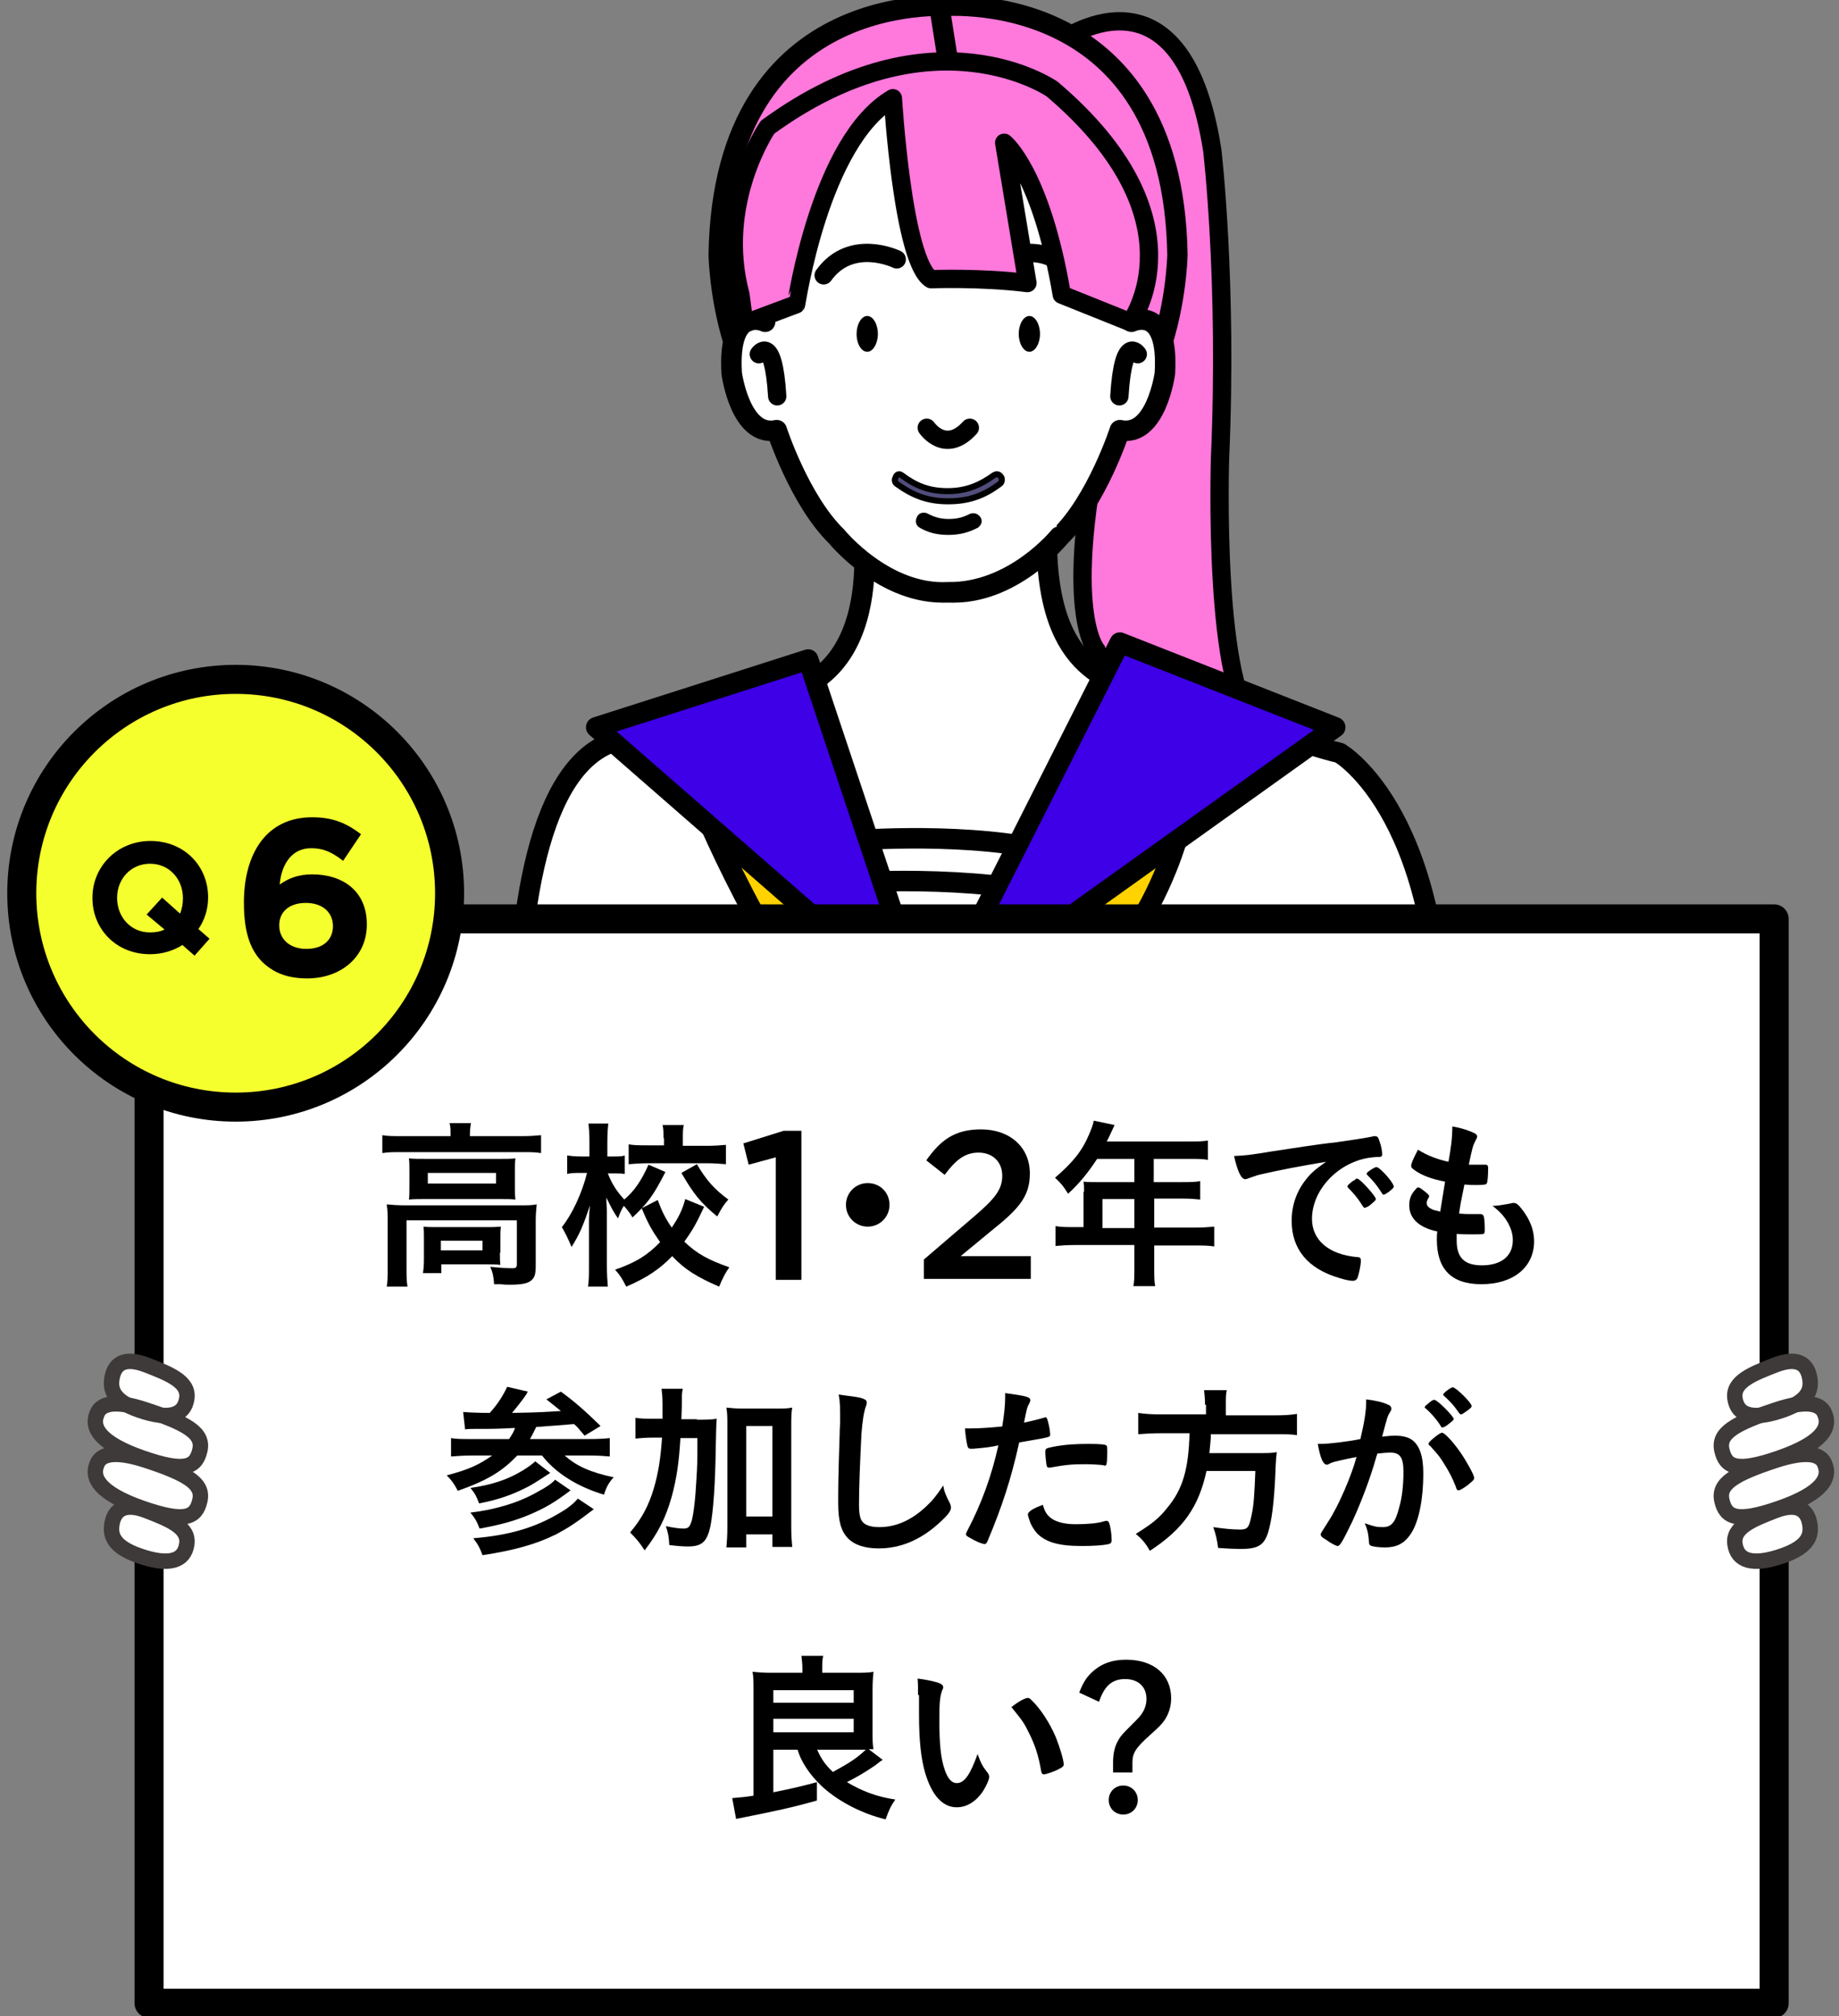 <?xml version="1.0" encoding="utf-8"?>
<!-- Generator: Adobe Illustrator 26.2.1, SVG Export Plug-In . SVG Version: 6.00 Build 0)  -->
<!DOCTYPE svg PUBLIC "-//W3C//DTD SVG 1.1//EN" "http://www.w3.org/Graphics/SVG/1.1/DTD/svg11.dtd">
<svg version="1.1" id="レイヤー_1" xmlns="http://www.w3.org/2000/svg" xmlns:xlink="http://www.w3.org/1999/xlink" x="0px"
	 y="0px" width="380px" height="416.7px" viewBox="0 0 380 416.7" style="enable-background:new 0 0 380 416.7;"
	 xml:space="preserve">
<rect x="0" y="0" width="380" height="416.7" fill="#808080" stroke="none"/>
<g>
	<defs>
		<rect id="SVGID_1_" x="70.6" y="-18.8" width="271.7" height="214.6"/>
	</defs>
	<clipPath id="SVGID_00000158725487128521003070000010860124321937737861_">
		<use xlink:href="#SVGID_1_"  style="overflow:visible;"/>
	</clipPath>
	<g style="clip-path:url(#SVGID_00000158725487128521003070000010860124321937737861_);">
		<g>
			<path style="fill:#FF78DC;stroke:#000000;stroke-width:3.785;stroke-linecap:round;stroke-linejoin:round;stroke-miterlimit:10;" d="M218.7,8.8c0,0,25.4-19.1,31.8,22.3c0,0,3.2,27,1.6,63.6c0,0-1.6,49.3,7.9,55.6l-27.8,6.4l-5.6-22.3
				c0,0-8.2-8.7,2.9-54c11.1-45.3,17.8-40.5,5.1-45.3"/>
			<g>
				<path style="fill:#FF78DC;stroke:#000000;stroke-width:4.199;stroke-linecap:round;stroke-linejoin:round;stroke-miterlimit:10;" d="M197.7,1.3c0,0-48.3-5.1-49.2,51.4c0,0,0.9,46.8,34.8,39.6L197.7,1.3z"/>
				<path style="fill:#FF78DC;stroke:#000000;stroke-width:4.199;stroke-linecap:round;stroke-linejoin:round;stroke-miterlimit:10;" d="M194.1,1.3c0,0,48.3-5.1,49.2,51.4c0,0-0.9,46.8-34.8,39.6L194.1,1.3z"/>
			</g>
			<path style="fill:#FFFFFF;stroke:#000000;stroke-width:4.234;stroke-linecap:round;stroke-linejoin:round;stroke-miterlimit:10;" d="M110.1,272.8c0,0-15.7-118.2,20.8-120.3c0,0,19.3-5.9,23-8.6c0,0,7.4-4.2,15.9-0.5l56.7-3.7
				c0,0,4.2,3.2,19.6,2.6c0,0,13.8,9.2,30.7,13.3c0,0,22.8,13,20.9,68.5l-3,48.7"/>
			<path style="fill:#FFFFFF;stroke:#000000;stroke-width:4.234;stroke-linecap:round;stroke-linejoin:round;stroke-miterlimit:10;" d="M233.8,143.2c-3.9-3.7-19.9-4-17.2-39.4h-39.1c0,0,7.3,33-14.9,39.4l28.2,72.3L233.8,143.2z"/>
			<g>
				<path style="fill:none;stroke:#000000;stroke-width:3.785;stroke-linecap:round;stroke-linejoin:round;stroke-miterlimit:10;" d="M206.6,53.6c0,0,9.4-4.6,15.1,3.3"/>
				<path style="fill:none;stroke:#000000;stroke-width:3.785;stroke-linecap:round;stroke-linejoin:round;stroke-miterlimit:10;" d="M185.3,53.6c0,0-9.4-4.6-15.1,3.3"/>
			</g>
			<g>
				<path d="M214.9,69c0,2-1,3.7-2.2,3.7s-2.2-1.7-2.2-3.7c0-2,1-3.7,2.2-3.7S214.9,67,214.9,69z"/>
				<path d="M181.4,69c0,2-1,3.7-2.2,3.7S177,71.1,177,69c0-2,1-3.7,2.2-3.7S181.4,67,181.4,69z"/>
			</g>
			<path style="fill:none;stroke:#000000;stroke-width:3.785;stroke-linecap:round;stroke-linejoin:round;stroke-miterlimit:10;" d="M191.5,88.4c0,0,3.8,5.6,8.9,0"/>
			<path style="fill:none;stroke:#000000;stroke-width:3.785;stroke-linecap:round;stroke-linejoin:round;stroke-miterlimit:10;" d="M233.6,73.2c0,0-3-4.5-3.8,8.7"/>
			<g>
				<path style="fill:#514E7C;stroke:#000000;stroke-width:1.247;stroke-linecap:round;stroke-linejoin:round;stroke-miterlimit:10;" d="M185.8,98c0.2,0,0.3,0.1,0.5,0.2c2.8,2.1,5.5,3.3,9.5,3.3c4,0,6.8-1.3,9.6-3.3c0.2-0.1,0.4-0.2,0.6-0.2
					c0.3,0,0.6,0.2,0.8,0.5c0.2,0.2,0.2,0.4,0.2,0.7c0,0.3-0.1,0.6-0.4,0.8c-3.2,2.4-6.3,3.6-10.7,3.6c-4.4,0-7.4-1.3-10.6-3.6
					c-0.3-0.2-0.4-0.5-0.4-0.8c0-0.2,0.1-0.4,0.2-0.6C185.2,98.2,185.5,98,185.8,98z"/>
			</g>
			<g>
				<path style="fill:#514E7C;stroke:#000000;stroke-width:2.495;stroke-miterlimit:10;" d="M190.9,107.2c0.1,0,0.2,0,0.3,0.1c1.4,0.7,2.8,1.2,4.8,1.2c2,0,3.4-0.4,4.8-1.1c0.1,0,0.2-0.1,0.3-0.1
					c0.2,0,0.3,0.1,0.4,0.2c0.1,0.1,0.1,0.2,0.1,0.2c0,0.1-0.1,0.2-0.2,0.3c-1.6,0.8-3.2,1.3-5.4,1.3c-2.2,0-3.7-0.4-5.3-1.3
					c-0.2-0.1-0.2-0.2-0.2-0.3c0-0.1,0-0.2,0.1-0.2C190.6,107.2,190.7,107.2,190.9,107.2z"/>
			</g>
			<g>
				<path style="fill:#FFFFFF;stroke:#000000;stroke-width:4.234;stroke-linecap:round;stroke-linejoin:round;stroke-miterlimit:10;" d="M173,110.9L173,110.9c0,0,9.4,11.7,23,11.5c13.1,0.7,23-11.5,23-11.5l0,0c7.7-7.5,12.4-22,12.4-22
					c7.5,1.6,9.3-11.7,9.3-11.7c0.9-14.5-6.9-10.7-6.9-10.7l0.6-11.5c-1.4-32.9-26.8-36-38.3-35.6"/>
				<path style="fill:none;stroke:#000000;stroke-width:3.785;stroke-linecap:round;stroke-linejoin:round;stroke-miterlimit:10;" d="M235.1,73.2c0,0-3-4.5-3.8,8.7"/>
				<path style="fill:#FFFFFF;stroke:#000000;stroke-width:4.234;stroke-linecap:round;stroke-linejoin:round;stroke-miterlimit:10;" d="M218.9,110.9L218.9,110.9c0,0-9.4,11.7-23,11.5c-13.1,0.7-23-11.5-23-11.5l0,0c-7.7-7.5-12.4-22-12.4-22
					c-7.5,1.6-9.3-11.7-9.3-11.7c-0.9-14.5,6.9-10.7,6.9-10.7L157.6,55c1.4-32.9,26.8-36,38.3-35.6"/>
				<path style="fill:none;stroke:#000000;stroke-width:3.785;stroke-linecap:round;stroke-linejoin:round;stroke-miterlimit:10;" d="M156.8,73.2c0,0,3-4.5,3.8,8.7"/>
			</g>
			<g>
				<path style="fill:none;stroke:#000000;stroke-width:3.785;stroke-linecap:round;stroke-linejoin:round;stroke-miterlimit:10;" d="M206.6,53.6c0,0,9.4-4.6,15.1,3.3"/>
				<path style="fill:none;stroke:#000000;stroke-width:3.785;stroke-linecap:round;stroke-linejoin:round;stroke-miterlimit:10;" d="M185.3,53.6c0,0-9.4-4.6-15.1,3.3"/>
			</g>
			<g>
				<path d="M214.9,69c0,2-1,3.7-2.2,3.7s-2.2-1.7-2.2-3.7c0-2,1-3.7,2.2-3.7S214.9,67,214.9,69z"/>
				<path d="M181.4,69c0,2-1,3.7-2.2,3.7S177,71.1,177,69c0-2,1-3.7,2.2-3.7S181.4,67,181.4,69z"/>
			</g>
			<path style="fill:none;stroke:#000000;stroke-width:3.785;stroke-linecap:round;stroke-linejoin:round;stroke-miterlimit:10;" d="M191.5,88.4c0,0,3.8,5.6,8.9,0"/>
			<g>
				<path style="fill:#514E7C;stroke:#000000;stroke-width:1.247;stroke-linecap:round;stroke-linejoin:round;stroke-miterlimit:10;" d="M185.8,98c0.2,0,0.3,0.1,0.5,0.2c2.8,2.1,5.5,3.3,9.5,3.3c4,0,6.8-1.3,9.6-3.3c0.2-0.1,0.4-0.2,0.6-0.2
					c0.3,0,0.6,0.2,0.8,0.5c0.2,0.2,0.2,0.4,0.2,0.7c0,0.3-0.1,0.6-0.4,0.8c-3.2,2.4-6.3,3.6-10.7,3.6c-4.4,0-7.4-1.3-10.6-3.6
					c-0.3-0.2-0.4-0.5-0.4-0.8c0-0.2,0.1-0.4,0.2-0.6C185.2,98.2,185.5,98,185.8,98z"/>
			</g>
			<g>
				<path style="fill:#514E7C;stroke:#000000;stroke-width:2.495;stroke-miterlimit:10;" d="M190.9,107.2c0.1,0,0.2,0,0.3,0.1c1.4,0.7,2.8,1.2,4.8,1.2c2,0,3.4-0.4,4.8-1.1c0.1,0,0.2-0.1,0.3-0.1
					c0.2,0,0.3,0.1,0.4,0.2c0.1,0.1,0.1,0.2,0.1,0.2c0,0.1-0.1,0.2-0.2,0.3c-1.6,0.8-3.2,1.3-5.4,1.3c-2.2,0-3.7-0.4-5.3-1.3
					c-0.2-0.1-0.2-0.2-0.2-0.3c0-0.1,0-0.2,0.1-0.2C190.6,107.2,190.7,107.2,190.9,107.2z"/>
			</g>
			<path style="fill:#FF78DC;stroke:#000000;stroke-width:3.785;stroke-linecap:round;stroke-linejoin:round;stroke-miterlimit:10;" d="M184.5,20.3c0,0,2,33.8,7.9,37.4c0,0,10.3-0.4,19.9,0.8l-4.8-29c0,0,7.6,6,11.9,31.4l14.2,5.7
				c0,0,15.6-21.2-16.2-48.2c0,0-24.6-17.1-58.8,7.9c0,0-10.7,15.5-5.6,34.6l0.8,6l10.7-4C164.6,62.8,169.4,29.1,184.5,20.3z"/>
			<path style="fill:#FFFFFF;stroke:#000000;stroke-width:4.234;stroke-linecap:round;stroke-linejoin:round;stroke-miterlimit:10;" d="M174.5,173.8c0,0,22.3-2,40.1,1.6l-25.8,58L174.5,173.8z"/>
			<path style="fill:#FFFFFF;stroke:#000000;stroke-width:4.234;stroke-linecap:round;stroke-linejoin:round;stroke-miterlimit:10;" d="M172.3,182.6c0,0,23.8-2.1,44.5,2.1"/>
			<path style="fill:#FFD200;stroke:#000000;stroke-width:4.234;stroke-linecap:round;stroke-linejoin:round;stroke-miterlimit:10;" d="M214.7,270.7c1.6-27.8-14.3-54.4-14.3-54.4c35-6.4,43.7-46.1,43.7-46.1l-25.4,2.4L192.4,210l-23.1-47.7
				l-24.2,4.4c0,0,17.9,43.2,33.8,51.2c0,0-8.7,17.1-7.9,54.4"/>
			<polygon style="fill:#3D00E7;stroke:#000000;stroke-width:4.234;stroke-linecap:round;stroke-linejoin:round;stroke-miterlimit:10;" points="192.4,210 231.4,132.8 275.9,150.3 			"/>
			<polygon style="fill:#3D00E7;stroke:#000000;stroke-width:4.234;stroke-linecap:round;stroke-linejoin:round;stroke-miterlimit:10;" points="191.6,210 167,136.3 123.2,150.3 			"/>
			<path style="fill:#EF8575;stroke:#000000;stroke-width:4.234;stroke-linecap:round;stroke-linejoin:round;stroke-miterlimit:10;" d="M183.9,213.2c0,0,9.7-3.6,16.5,3.1l1.6,4.4l-13.9-0.8L183.9,213.2z"/>
		</g>
		<g>
			<defs>
				<rect id="SVGID_00000126325303274411886830000003767910847197421468_" x="93.4" y="306.6" width="217.7" height="70.3"/>
			</defs>
			<clipPath id="SVGID_00000013883605375402451450000003209180420436768161_">
				<use xlink:href="#SVGID_00000126325303274411886830000003767910847197421468_"  style="overflow:visible;"/>
			</clipPath>
			<g style="clip-path:url(#SVGID_00000013883605375402451450000003209180420436768161_);">
				<polygon style="fill:#514E7C;stroke:#000000;stroke-width:5.217;stroke-linecap:round;stroke-linejoin:round;stroke-miterlimit:10;" points="269.8,348.4 201.7,351.2 133.6,348.4 94,438.6 180.5,438.6 222.9,438.6 309.4,438.6 				"/>
				<path style="fill:#514E7C;stroke:#000000;stroke-width:5.217;stroke-linecap:round;stroke-linejoin:round;stroke-miterlimit:10;" d="M207.2,355.4c13.2-0.6,36.7-2.2,62.6-7.1l-0.9-16.6c0,0-38.8,5.7-67.2,6.4c-28.4-0.7-67.2-6.4-67.2-6.4
					l-0.9,16.6c25.9,4.8,49.4,6.5,62.6,7.1v0.3c0,0,2,0,5.5-0.1c3.5,0.1,5.5,0.1,5.5,0.1V355.4z"/>
				<line style="fill:#514E7C;stroke:#000000;stroke-width:5.217;stroke-linecap:round;stroke-linejoin:round;stroke-miterlimit:10;" x1="166.1" y1="355.1" x2="148.9" y2="436.1"/>
				<line style="fill:#514E7C;stroke:#000000;stroke-width:5.217;stroke-linecap:round;stroke-linejoin:round;stroke-miterlimit:10;" x1="234.8" y1="355.1" x2="252" y2="436.1"/>
				<line style="fill:#514E7C;stroke:#000000;stroke-width:5.217;stroke-linecap:round;stroke-linejoin:round;stroke-miterlimit:10;" x1="201.7" y1="355.6" x2="201.7" y2="439.8"/>
			</g>
		</g>
	</g>
</g>
<g>
	<rect x="30.8" y="189.9" style="fill:#FFFFFF;stroke:#000000;stroke-width:6;stroke-linecap:round;stroke-linejoin:round;stroke-miterlimit:10;" width="335.8" height="224.1"/>
	<g>
		<g>
			<path style="fill:#FFFFFF;" d="M366.8,312.2c-4.6,1.8-8.8,3.4-8.3,6.9c0.5,3.5,3.6,4.6,9.9,2.4c5.7-2,6.1-4.6,5.4-7.3
				C373.2,312.2,371.5,310.4,366.8,312.2z"/>
			<path style="fill:#FFFFFF;" d="M366.9,291.4c-8.5,2.8-11.9,4.8-11.1,8.3c0.8,3.5,3,4.7,11.9,1.6c8.9-3.1,10.5-6.3,9.4-9
				C376.4,290.2,373.7,289.1,366.9,291.4z"/>
			<path style="fill:#FFFFFF;" d="M366.9,301.8c-8.5,2.8-11.9,4.8-11.1,8.3c0.8,3.5,3,4.7,11.9,1.6c8.9-3.1,10.5-6.3,9.4-9
				C376.4,300.6,373.7,299.6,366.9,301.8z"/>
			<path style="fill:#FFFFFF;" d="M366.8,282.1c-4.6,1.8-8.8,3.4-8.3,6.9c0.5,3.5,3.6,4.6,9.9,2.4c5.7-2,6.1-4.6,5.4-7.3
				C373.2,282,371.5,280.3,366.8,282.1z"/>
		</g>
		<g>
			<path style="fill:none;stroke:#3E3A39;stroke-width:3.187;stroke-linecap:round;stroke-linejoin:round;stroke-miterlimit:10;" d="M366.8,312.2c-4.6,1.8-8.8,3.4-8.3,6.9c0.5,3.5,3.6,4.6,9.9,2.4c5.7-2,6.1-4.6,5.4-7.3
				C373.2,312.2,371.5,310.4,366.8,312.2z"/>
			<path style="fill:none;stroke:#3E3A39;stroke-width:3.187;stroke-linecap:round;stroke-linejoin:round;stroke-miterlimit:10;" d="M366.9,291.4c-8.5,2.8-11.9,4.8-11.1,8.3c0.8,3.5,3,4.7,11.9,1.6c8.9-3.1,10.5-6.3,9.4-9
				C376.4,290.2,373.7,289.1,366.9,291.4z"/>
			<path style="fill:none;stroke:#3E3A39;stroke-width:3.187;stroke-linecap:round;stroke-linejoin:round;stroke-miterlimit:10;" d="M366.9,301.8c-8.5,2.8-11.9,4.8-11.1,8.3c0.8,3.5,3,4.7,11.9,1.6c8.9-3.1,10.5-6.3,9.4-9
				C376.4,300.6,373.7,299.6,366.9,301.8z"/>
			<path style="fill:none;stroke:#3E3A39;stroke-width:3.187;stroke-linecap:round;stroke-linejoin:round;stroke-miterlimit:10;" d="M366.8,282.1c-4.6,1.8-8.8,3.4-8.3,6.9c0.5,3.5,3.6,4.6,9.9,2.4c5.7-2,6.1-4.6,5.4-7.3
				C373.2,282,371.5,280.3,366.8,282.1z"/>
		</g>
	</g>
	<g>
		<g>
			<path style="fill:#FFFFFF;" d="M30.3,312.2c4.6,1.8,8.8,3.4,8.3,6.9c-0.5,3.5-3.6,4.6-9.9,2.4c-5.7-2-6.1-4.6-5.4-7.3
				C23.9,312.2,25.6,310.4,30.3,312.2z"/>
			<path style="fill:#FFFFFF;" d="M30.2,291.4c8.5,2.8,11.9,4.8,11.1,8.3c-0.8,3.5-3,4.7-11.9,1.6c-8.9-3.1-10.5-6.3-9.4-9
				C20.7,290.2,23.4,289.1,30.2,291.4z"/>
			<path style="fill:#FFFFFF;" d="M30.2,301.8c8.5,2.8,11.9,4.8,11.1,8.3c-0.8,3.5-3,4.7-11.9,1.6c-8.9-3.1-10.5-6.3-9.4-9
				C20.7,300.6,23.4,299.6,30.2,301.8z"/>
			<path style="fill:#FFFFFF;" d="M30.3,282.1c4.6,1.8,8.8,3.4,8.3,6.9c-0.5,3.5-3.6,4.6-9.9,2.4c-5.7-2-6.1-4.6-5.4-7.3
				C23.9,282,25.6,280.3,30.3,282.1z"/>
		</g>
		<g>
			<path style="fill:none;stroke:#3E3A39;stroke-width:3.187;stroke-linecap:round;stroke-linejoin:round;stroke-miterlimit:10;" d="M30.3,312.2c4.6,1.8,8.8,3.4,8.3,6.9c-0.5,3.5-3.6,4.6-9.9,2.4c-5.7-2-6.1-4.6-5.4-7.3
				C23.9,312.2,25.6,310.4,30.3,312.2z"/>
			<path style="fill:none;stroke:#3E3A39;stroke-width:3.187;stroke-linecap:round;stroke-linejoin:round;stroke-miterlimit:10;" d="M30.2,291.4c8.5,2.8,11.9,4.8,11.1,8.3c-0.8,3.5-3,4.7-11.9,1.6c-8.9-3.1-10.5-6.3-9.4-9
				C20.7,290.2,23.4,289.1,30.2,291.4z"/>
			<path style="fill:none;stroke:#3E3A39;stroke-width:3.187;stroke-linecap:round;stroke-linejoin:round;stroke-miterlimit:10;" d="M30.2,301.8c8.5,2.8,11.9,4.8,11.1,8.3c-0.8,3.5-3,4.7-11.9,1.6c-8.9-3.1-10.5-6.3-9.4-9
				C20.7,300.6,23.4,299.6,30.2,301.8z"/>
			<path style="fill:none;stroke:#3E3A39;stroke-width:3.187;stroke-linecap:round;stroke-linejoin:round;stroke-miterlimit:10;" d="M30.3,282.1c4.6,1.8,8.8,3.4,8.3,6.9c-0.5,3.5-3.6,4.6-9.9,2.4c-5.7-2-6.1-4.6-5.4-7.3
				C23.9,282,25.6,280.3,30.3,282.1z"/>
		</g>
	</g>
</g>
<g>
	<path d="M93.1,234.3c0-0.8,0-1.5-0.2-2.2h4.4c-0.1,0.8-0.2,1.4-0.2,2.2v0.5H108c1.6,0,2.7-0.1,3.8-0.2v3.7
		c-1.2-0.2-2.1-0.2-3.8-0.2H82.8c-1.7,0-2.5,0-3.8,0.2v-3.7c1.1,0.2,2.2,0.2,4,0.2h10.1V234.3z M80.1,252.2c0-1.3,0-2.2-0.2-3.3
		c1.1,0.1,2.3,0.2,3.8,0.2h23.6c1.7,0,2.6,0,3.6-0.2c-0.1,1.1-0.2,2-0.2,3.3v9.3c0,1.8-0.2,2.5-0.9,3.1c-0.7,0.6-1.8,0.9-4.4,0.9
		c-0.8,0-1,0-2.1-0.1c-0.6,0-0.6,0-1.2,0c-0.1-1.6-0.3-2.5-0.8-3.6c1.9,0.2,3.6,0.3,4.6,0.3c0.7,0,0.9-0.2,0.9-0.8v-9.1H84v9.7
		c0,1.9,0,2.8,0.2,4h-4.3c0.2-0.8,0.2-2.3,0.2-4V252.2z M84.6,242c0-1.1,0-1.8-0.1-2.6c1,0.1,1.9,0.1,3.6,0.1h15.1
		c1.6,0,2.3,0,3.3-0.1c-0.1,0.9-0.1,1.5-0.1,2.7v3.1c0,1.4,0,1.8,0.1,2.7c-0.9-0.1-1.8-0.1-3.5-0.1H88c-1.5,0-2.4,0-3.5,0.1
		c0.1-0.7,0.1-1.5,0.1-2.7V242z M103.3,258.9c0,1.1,0,1.8,0.1,2.5c-0.6-0.1-2.1-0.1-3-0.1h-9.2v1.8h-3.8c0.1-0.7,0.2-1.5,0.2-3v-4.2
		c0-1,0-1.7-0.1-2.4c0.9,0.1,1.6,0.1,3,0.1h10c1.4,0,1.7,0,3-0.1c-0.1,0.7-0.1,1.3-0.1,2.4V258.9z M88.4,244.6h14.1v-2.2H88.4V244.6
		z M91.1,258.4h8.6v-2h-8.6V258.4z"/>
	<path d="M137.5,242.2c-2.5,4.9-3.7,6.5-6.8,9.4c-0.6-1-1-1.5-1.8-2.4c-0.5,0.8-0.8,1.5-1.2,2.6c-0.9-1.3-1.4-2.2-2.4-4.3
		c0,0.7,0,0.7,0.1,2.7c0,0.2,0,2,0,2.4v8.8c0,1.9,0.1,3.3,0.2,4.5h-4.1c0.2-1.1,0.2-2.5,0.2-4.5V254c0-1,0-1.6,0-1.9c0,0,0-1,0.2-3
		c-1.3,4-2.2,6.1-3.8,8.6c-0.7-1.7-1.3-2.9-2-4.1c2.1-2.6,4.2-7.1,5.2-11.2H120c-1.1,0-1.9,0-2.8,0.2v-3.8c0.8,0.1,1.6,0.2,2.8,0.2
		h1.8v-3c0-1.9-0.1-2.8-0.2-3.8h4.1c-0.1,0.9-0.2,2-0.2,3.8v3h1.4c1,0,1.5,0,2.2-0.2v3.8c-0.8-0.1-1.4-0.1-2.1-0.1h-1.4
		c0.8,2.1,1.9,3.8,3.4,5.4c2-1.7,3.5-3.8,5-7.2L137.5,242.2z M145.5,249.4c-1.7,3.6-2.3,4.7-4.1,7.2c2.6,2.5,5,3.8,9.3,5.3
		c-0.9,1.3-1.4,2.3-2.1,4c-4.4-1.9-7.1-3.5-9.7-6.3c-2.6,2.7-5.3,4.5-9.5,6.3c-0.8-1.6-1.3-2.4-2.3-3.5c4.3-1.5,6.7-3,9.3-5.7
		c-1.6-2.3-2.5-3.8-3.8-7l3.3-1.7c0.9,2.4,1.6,3.8,2.9,5.7c1.3-1.9,2.2-3.6,2.8-5.9L145.5,249.4z M137.1,235.2c0-1.1,0-2-0.2-2.7
		h4.4c-0.2,0.7-0.2,1.5-0.2,2.7v1.6h4.9c1.6,0,3-0.1,4-0.2v4c-1.2-0.1-2.5-0.2-4-0.2H134c-1.6,0-2.9,0.1-4.1,0.2v-4.1
		c1.2,0.2,2.3,0.2,4.1,0.2h3.2V235.2z M144,240.6c1.9,3.2,3.5,5.1,6.5,7.3c-0.9,1-1.4,1.8-2.3,3.5c-3.5-2.9-4.9-4.7-7.4-9L144,240.6
		z"/>
	<path d="M160.2,239.2l-5.5,1.5l-1.1-4.4l8.3-2.6h3.7v30.8h-5.3V239.2z"/>
	<path d="M183.8,249c0,2.5-2,4.5-4.5,4.5s-4.5-2-4.5-4.5c0-2.5,2-4.5,4.5-4.5S183.8,246.4,183.8,249z"/>
	<path d="M190.9,260.3l10.5-9c4.2-3.6,5.7-5.5,5.7-8.3c0-3-2.1-4.8-4.9-4.8c-2.8,0-4.7,1.5-7,4.6l-3.8-3c2.9-4.1,5.8-6.4,11.3-6.4
		c6,0,10.1,3.7,10.1,9.1v0.1c0,4.8-2.5,7.4-8,11.8l-6.3,5.2H213v4.7h-22.1V260.3z"/>
	<path d="M224,246.3c0-0.8,0-1.4-0.1-2.1c0.7,0.1,1.5,0.1,2.5,0.1h8v-4.8h-7.7c-1.9,2.9-3.7,5.1-6,7.2c-1-1.6-1.4-2.1-2.7-3.3
		c3.7-3.2,5.6-5.5,7.1-9.1c0.5-1.2,0.8-2,0.9-2.7l4.3,0.9c-0.1,0.2-0.6,1.4-1.6,3.4h17.1c1.8,0,2.7,0,3.8-0.2v4
		c-1.1-0.2-2.1-0.2-3.8-0.2h-7.4v4.8h5.8c1.7,0,2.7,0,3.8-0.2v3.8c-1-0.1-2.1-0.2-3.6-0.2h-5.9v6h8.4c1.7,0,2.9-0.1,4-0.2v4.1
		c-1.1-0.2-2.4-0.2-4-0.2h-8.4v4.5c0,1.9,0,2.9,0.2,3.9h-4.5c0.2-1.1,0.2-2,0.2-4v-4.5h-12.3c-1.6,0-2.8,0.1-4,0.2v-4.1
		c1.2,0.2,2.3,0.2,4,0.2h1.8V246.3z M234.4,253.8v-6h-6.6v6H234.4z"/>
	<path d="M261,242.6c-1,0.2-1.3,0.3-2.7,0.8c-0.5,0.2-0.8,0.3-1,0.3c-0.8,0-1.6-1.6-2.3-4.8c2.4-0.1,3.3-0.2,7.5-0.9
		c4.6-0.7,10.3-1.6,13.4-1.9c3.4-0.5,6.2-0.9,7.6-1.2c0.3-0.1,0.4-0.1,0.6-0.1c0.5,0,0.7,0.2,1,1.2c0.3,0.8,0.5,1.9,0.5,2.5
		c0,0.5-0.2,0.6-0.7,0.6c-0.8,0-1.5,0.1-2.2,0.2c-6.4,1.1-11.6,6.7-11.6,12.6c0,4.4,3.5,7.4,9.4,7.9c0.5,0,0.7,0.2,0.7,0.7
		c0,1-0.4,2.8-0.7,3.6c-0.2,0.4-0.5,0.6-1,0.6s-1.6-0.2-2.8-0.6c-6.5-1.9-9.8-6-9.8-11.8c0-3.2,1-6.1,3-8.6c1.1-1.4,2-2.1,4.1-3.6
		C269.2,240.9,263.9,241.9,261,242.6z M280.5,243.6c0.5,0,3.8,3.6,3.8,4.2c0,0.2-0.2,0.4-0.9,1c-0.7,0.6-0.8,0.6-1.1,0.7
		c-0.2,0.1-0.2,0.1-0.3,0.1c-0.2,0-0.2,0-0.9-1.1c-0.6-0.9-1.3-1.8-2.5-3c-0.1-0.1-0.2-0.3-0.2-0.3c0.1-0.2,0.1-0.3,0.2-0.3
		c0.1-0.2,0.8-0.7,0.9-0.8c0.4-0.2,0.6-0.3,0.6-0.4c0-0.1,0.1-0.1,0.1-0.1H280.5L280.5,243.6z M287,246.3c-0.6,0.4-0.9,0.6-1.1,0.6
		c-0.2,0-0.2-0.1-0.4-0.4c-1.1-1.7-1.7-2.4-2.9-3.6c-0.1-0.1-0.2-0.2-0.2-0.3c0-0.2,0.2-0.4,0.8-0.8s1-0.6,1.2-0.6
		c0.3,0,0.7,0.3,1.5,1.1c1.1,1.1,2.1,2.5,2.1,2.9C288,245.5,287.7,245.7,287,246.3z"/>
	<path d="M298.6,244.2c-2.7-0.5-4.8-1.3-6.2-2.3c-0.7-0.5-0.8-0.6-0.8-1c0-0.4,0.3-1.2,1.4-3.3c1.9,1.2,4,2,6.3,2.5
		c0.5-2.7,0.8-4.9,0.8-7.3c1.9,0.3,3.6,0.9,4.6,1.4c0.4,0.2,0.6,0.5,0.5,0.8c0,0.2-0.1,0.3-0.3,0.7c-0.6,1.2-0.6,1.3-1.4,5
		c0.4,0,0.9,0,1.2,0c0,0,0.2,0,0.3,0c0.9,0,1.6,0,1.9,0h0.1c0.3,0,0.5,0.2,0.5,0.6c0,1.7-0.1,3-0.3,3.3c-0.1,0.2-0.6,0.3-2.2,0.3
		c-0.7,0-1.3,0-2.4-0.1c-0.8,3.9-0.8,3.9-1.1,6c1.3,0.1,1.6,0.1,2.2,0.1l2.1,0c0.4,0,0.6,0.1,0.7,0.3c0.2,0.2,0.3,1.4,0.3,2.8
		c0,0.7,0,0.9-0.3,1c-0.2,0.1-1,0.1-2.5,0.1c-0.7,0-1.7,0-3-0.1c0,0.7,0,1.1,0,1.4c0,3.5,1.6,5.1,5.2,5.1c4,0,6.4-1.9,6.4-5.2
		c0-1.2-0.3-2.2-0.9-3.4c-0.8-1.4-1.5-2.3-3.3-3.7c0.2,0,0.3,0,0.3,0c0.6,0,1.9-0.2,3-0.4c0.6-0.1,0.8-0.2,1-0.2
		c0.6,0,1,0.3,1.7,1.2c1.7,2.1,2.6,4.4,2.6,6.7c0,5.4-4.3,8.9-10.9,8.9c-6.2,0-9.2-3.1-9.2-9.3c0-0.5,0-1,0.1-1.6
		c-3.8-0.8-5.8-2.7-5.8-5.4c0-1.4,0.4-2.4,1.5-3.5c0.1-0.2,0.3-0.2,0.4-0.2c0.2,0,0.5,0.2,1.4,0.9c0.7,0.6,0.8,0.7,0.8,0.9
		c0,0.2,0,0.2-0.2,0.5c-0.2,0.3-0.3,0.7-0.3,0.9c0,0.5,0.3,0.9,0.9,1.2c0.5,0.3,0.7,0.3,1.9,0.6L298.6,244.2z"/>
	<path d="M95.7,291.8c1.1,0.1,3.2,0.2,5.5,0.2c1.7-1.9,2.7-3.5,3.6-5.4l4.3,1c-0.2,0.2-0.2,0.2-0.3,0.5c-0.8,1.2-2,2.7-3,3.9
		c5.8-0.1,6.9-0.2,10.1-0.4c-1.1-0.9-1.6-1.3-3-2.4l3-1.6c3,2.2,4.9,3.9,8.2,7.1l-3.3,2c-1.6-1.9-1.6-1.9-2.2-2.4
		c-2.2,0.2-4.9,0.4-7.8,0.6c-0.5,1-0.7,1.5-1.3,2.5h12.2c2.1,0,3.4-0.1,4.3-0.2v3.8c-1.1-0.1-2.4-0.2-4.3-0.2h-5
		c2.4,2.2,5.4,3.5,10.1,4.5c-1,1.1-1.5,2-2,3.6c-5.6-1.7-10-4.5-12.8-8.1h-5.1c-3.2,3.3-6.1,5.1-12.3,7.3c-0.8-1.5-1.2-2.1-2.3-3.2
		c4.6-1.2,6.7-2.2,9.4-4.1h-4.2c-1.6,0-3.1,0.1-4.3,0.2v-3.8c1,0.2,2.4,0.2,4.3,0.2h7.7c0.5-0.8,1-1.5,1.2-2.3
		c-3.6,0.2-4.6,0.2-8.4,0.2c-0.7,0-1.3,0-1.9,0.1L95.7,291.8z M117.9,308c-3.3,2.5-5.2,3.6-8.2,4.9c-3,1.3-6.1,2.2-10.6,3
		c-0.6-1.6-1-2.2-1.9-3.3c5.2-0.6,10.1-2.1,13.9-4.3c1.9-1,3-1.8,3.6-2.5L117.9,308z M113.7,304.4c-3.1,2-4,2.6-5.3,3.2
		c-2.8,1.4-5.7,2.4-9.4,3.1c-0.6-1.6-0.9-2.1-1.8-3.2c4.3-0.6,7.7-1.7,10.8-3.6c1-0.6,2.1-1.4,2.6-1.9L113.7,304.4z M122.7,311.9
		c-3.8,2.9-5.2,3.8-7.8,5.2c-4.3,2.1-8.7,3.3-15.2,4.3c-0.5-1.4-0.9-2.2-1.9-3.5c7.4-0.6,12.8-2.2,17.8-5.2c1.6-0.9,3-2,3.8-3
		L122.7,311.9z"/>
	<path d="M144,293.4c1.8,0,3,0,4.1-0.2c-0.1,1.3-0.1,1.4-0.2,5.9c-0.1,7.5-0.5,13.2-1.1,16.3c-0.7,3.2-1.7,4.2-4.7,4.2
		c-0.9,0-2.3-0.1-3.8-0.3c-0.1-1.8-0.2-2.3-0.7-3.9c1.4,0.3,2.7,0.5,3.6,0.5c1,0,1.3-0.3,1.7-1.5c0.4-1.4,0.8-4.6,1-8.6
		c0.2-3.2,0.2-3.2,0.2-8.6h-3.5c-0.3,5.1-0.8,8.4-1.8,12.1c-1.2,4.3-2.8,7.5-5.6,11.1c-1-1.6-1.8-2.5-3-3.7c2.3-2.7,3.8-5.4,4.9-9.1
		c0.9-3.1,1.4-6,1.7-10.5h-1.8c-1.6,0-2.7,0.1-3.7,0.2v-4.3c1,0.2,2.2,0.2,4,0.2h1.6c0-1,0-1,0-3c0-1.5-0.1-2.4-0.2-3.2h4.4
		c-0.2,0.8-0.2,1.2-0.2,2.4c0,0.7,0,1.3-0.1,3.9H144z M154.2,319.8h-4.1c0.1-1.1,0.2-2.5,0.2-4.2v-20.9c0-1.7,0-2.6-0.2-3.8
		c1.1,0.1,1.9,0.2,3.3,0.2h7c1.5,0,2.2,0,3.3-0.2c-0.2,1.2-0.2,2.1-0.2,3.8v20.9c0,1.8,0.1,2.9,0.2,4.1h-4.1v-2.6h-5.4V319.8z
		 M154.2,313.4h5.4v-18.7h-5.4V313.4z"/>
	<path d="M177.9,288.9c0.9,0.3,1.2,0.5,1.2,0.9c0,0.3,0,0.4-0.2,0.9c-0.4,1.1-0.7,3-0.9,5.7c-0.3,6.1-0.5,10.9-0.5,14.6
		c0,1.2,0.1,2.1,0.3,2.7c0.4,1.3,1.7,1.9,3.9,1.9c3.4,0,6.6-1.4,9.6-4.2c1.4-1.3,2.2-2.3,3.6-4.4c0.2,1.2,0.5,2,1.4,3.7
		c0.1,0.3,0.2,0.5,0.2,0.9c0,0.7-0.7,1.6-2.6,3.3c-3.8,3.4-7.9,5.1-12.3,5.1c-2.9,0-5-0.7-6.4-2.1c-1.4-1.5-2-3.5-2-7.3
		c0-3,0-5.2,0.3-14.1c0-1.3,0.1-2.1,0.1-2.5c0-3.2,0-4.2-0.3-5.8C175.2,288.5,176.7,288.6,177.9,288.9z"/>
	<path d="M201.1,299.4c-0.1,0-0.2,0-0.2,0c-0.2,0-0.3,0-0.4,0c-0.3,0-0.5-0.2-0.6-0.6c-0.2-0.9-0.4-2.1-0.5-3.6c0.5,0,1,0,1.2,0
		c2.1,0,4.4-0.2,6.5-0.4c0.4-2.5,0.6-4.4,0.6-6c0-0.2,0-0.5,0-0.9c4.4,0.6,5.2,0.8,5.2,1.5c0,0.2-0.1,0.3-0.2,0.6
		c-0.5,0.9-0.5,1-1.1,4c1.5-0.3,3.4-0.8,4.1-1c0.2-0.1,0.2-0.1,0.3-0.1c0.3,0,0.4,0.2,0.7,1.5c0.2,0.8,0.3,1.8,0.3,2.1
		c0,0.3-0.1,0.4-0.5,0.5c-0.7,0.2-0.7,0.2-5.9,1.1c-1.7,7.7-3.6,13.4-6.5,20.3c-0.2,0.5-0.4,0.7-0.6,0.7c-0.5,0-1.8-0.5-3.1-1.3
		c-0.6-0.3-0.8-0.5-0.8-0.7c0-0.2,0.1-0.4,0.3-0.8c2.9-5.5,5-11.3,6.4-17.6C204.6,299.1,203.4,299.2,201.1,299.4z M217.4,313.9
		c1.1,0.7,2.7,1.1,4.9,1.1c2.5,0,4.6-0.2,5.8-0.6c0.3-0.1,0.4-0.1,0.5-0.1c0.3,0,0.5,0.1,0.6,0.5c0.3,0.8,0.5,2.4,0.5,3.5
		c0,0.5-0.2,0.7-0.6,0.8c-1.3,0.3-3.4,0.4-5.6,0.4c-4.8,0-7.4-0.8-9.2-2.6c-0.6-0.7-1.2-1.6-1.5-2.5c-0.2-0.5-0.4-1.2-0.4-1.4
		c0-0.6,1.1-1.3,3.1-2C215.9,312.5,216.4,313.2,217.4,313.9z M228,302.8c-0.8-0.1-2.4-0.2-3.7-0.2c-2.8,0-4,0.1-7.3,0.7
		c-0.1,0-0.2,0-0.3,0c-0.2,0-0.3-0.1-0.4-0.3c-0.1-0.3-0.3-2.1-0.3-2.9c0-0.5,0.1-0.7,0.4-0.8c0.2-0.1,0.4-0.1,1.2-0.3
		c2.6-0.5,4.8-0.6,7.4-0.6c2.2,0,3.3,0.1,3.6,0.3c0.2,0.2,0.2,0.5,0.2,1.7c0,1.1-0.1,2.1-0.2,2.3c0,0.1-0.2,0.2-0.4,0.2
		C228.3,302.9,228.1,302.9,228,302.8z"/>
	<path d="M249,290.3c0-1.2-0.1-2.1-0.2-3h4.7c-0.2,0.7-0.2,1.7-0.2,3v2.2h10.1c2.1,0,3.4-0.1,4.6-0.3v4.4c-1.1-0.2-2.3-0.2-4.5-0.2
		h-13.3c0,0.3,0,0.3,0,0.7c-0.1,1.3-0.2,2.1-0.3,3.2h10.1c1.9,0,2.9,0,3.8-0.2c0,0.2,0,0.3,0,0.3c-0.1,0.6-0.1,0.8-0.2,2.5
		c-0.2,5.7-0.6,10.1-1.3,12.8c-0.8,3.5-2.1,4.4-5.7,4.4c-1.3,0-2.1,0-4.9-0.2c-0.2-1.7-0.5-2.9-1-4.3c2.1,0.3,3.8,0.5,5.5,0.5
		c1.6,0,1.9-0.4,2.4-2.9c0.5-2.2,0.6-4.4,0.8-9.2h-10.1c-1.6,7.4-4.8,12-11.7,16.5c-0.9-1.6-1.6-2.4-2.9-3.5c3.2-2,4.8-3.2,6.5-5.4
		c3.2-3.8,4.4-8,4.6-15.4h-6c-1.8,0-3.3,0.1-4.6,0.2v-4.4c1.3,0.2,2.7,0.3,4.6,0.3h9.4V290.3z"/>
	<path d="M275.4,302.2c-0.3,0.1-0.5,0.2-0.7,0.3c-0.2,0.1-0.3,0.2-0.5,0.2c-0.8,0-1.4-1.4-1.9-4.3c0.3,0,0.6,0,0.7,0
		c1.6,0,5.7-0.5,8.1-1c0.8-3.3,1.2-5.9,1.2-7.6c0-0.2,0-0.4,0-0.6c1.6,0.2,3.2,0.5,4.3,1c0.6,0.2,0.9,0.5,0.9,0.9
		c0,0.2,0,0.3-0.2,0.6c-0.6,1-0.6,1-1.7,5.2c0.9-0.1,1.9-0.2,2.6-0.2c1.6,0,2.8,0.3,3.6,0.9c1.5,1.1,2.3,3.3,2.3,6.8
		c0,5.7-1,10.5-2.8,12.9c-1.2,1.7-2.8,2.5-5.1,2.5c-1.4,0-2.7-0.2-3-0.4c-0.3-0.2-0.3-0.2-0.4-1.6c-0.1-1-0.3-1.9-0.8-3
		c2,0.7,2.5,0.8,3.7,0.8c1.8,0,2.6-0.9,3.4-4c0.6-2,0.9-4.6,0.9-7.4c0-3-0.7-4-2.7-4c-0.7,0-1.8,0.1-2.7,0.2c-0.1,0.5-0.2,0.5-0.3,1
		c-1.1,3.9-3,9-4.9,13.1c-2,4.1-2.5,5-3,5c-0.3,0-1.3-0.5-2.4-1.3c-0.9-0.5-1.1-0.8-1.1-1.1c0-0.2,0-0.2,1.6-2.7
		c2.1-3.2,4.8-9.5,5.8-13.3C277.3,301.7,275.7,302.1,275.4,302.2z M299.2,294.4c-0.6,0.5-1,0.6-1.2,0.6c-0.1,0-0.2-0.1-0.3-0.3
		c-0.8-1.3-2.1-2.8-3.2-3.7c-0.1-0.1-0.1-0.2-0.1-0.2c0-0.2,0.3-0.4,0.9-0.9c0.6-0.5,0.8-0.6,1.1-0.6c0.6,0,4,3.4,4,4
		C300.3,293.5,300,293.8,299.2,294.4z M295.2,298.4c0-0.3,0.3-0.6,1.4-1.5c0.8-0.6,1.1-0.8,1.4-0.8c0.5,0,2.2,1.8,3.8,4.1
		c1.3,1.9,2.8,4.6,2.8,5.2c0,0.4-0.1,0.5-1.3,1.5c-0.8,0.6-1.6,1.1-1.9,1.1c-0.3,0-0.4-0.1-0.6-0.8c-0.7-1.8-1.4-3.1-2.4-4.7
		c-1-1.6-1.1-1.7-2.9-3.7C295.3,298.7,295.2,298.6,295.2,298.4z M300.2,286.7c0.6,0,3.9,3.2,3.9,3.9c0,0.2-0.2,0.4-1,1
		c-0.7,0.5-1,0.7-1.2,0.7c-0.2,0-0.2,0-1-1.1c-0.6-0.9-1.9-2.2-2.5-2.7c-0.1-0.1-0.2-0.2-0.2-0.3
		C298.2,287.9,299.8,286.7,300.2,286.7z"/>
	<path d="M159.8,361.5v8.9c3.5-0.7,6.1-1.3,9-2.1l0,3.8c-4.9,1.4-8.6,2.2-16.7,3.8l-0.8-4.3c2.2-0.2,2.5-0.2,4.4-0.5v-22
		c0-1.4,0-2.6-0.2-3.6c1,0.1,2.3,0.2,3.6,0.2h6.7v-0.9c0-0.9-0.1-1.8-0.2-2.6h4.5c-0.2,0.8-0.2,1.5-0.2,2.7v0.8h7
		c1.4,0,2.6,0,3.6-0.2c-0.1,0.6-0.2,2.3-0.2,3.6v8.8c0,1.7,0,2.7,0.2,3.6c-0.4,0-0.6,0-1,0l2.9,2.2c-0.5,0.3-0.5,0.3-1.5,1.1
		c-1.9,1.3-3.7,2.4-5.9,3.5c3.2,1.9,6.1,3,10,3.6c-0.9,1.3-1.3,2.1-2,4.1c-4.9-1.2-9.5-3.6-12.8-6.5c-2.1-1.9-3.8-4.1-4.8-6.3
		c-0.2-0.5-0.3-0.7-0.6-1.6H159.8z M159.8,351.9h16.6v-2.6h-16.6V351.9z M159.8,358h16.6v-2.8h-16.6V358z M168.8,361.5
		c0.9,2,1.7,3.2,3.3,4.7c3.5-1.9,5-2.9,6.8-4.6c-0.8,0-1.1,0-1.6,0H168.8z"/>
	<path d="M189.7,350.3c0-1.1,0-2.6-0.1-3.4c1.7,0.2,3,0.5,4.1,0.8c0.9,0.3,1.2,0.6,1.2,1c0,0.2,0,0.2-0.2,0.6
		c-0.5,1.3-0.6,2.7-0.6,6.2c0,4.9,0.3,7.9,1.1,10.2c0.6,1.8,1.4,2.8,2.5,2.8c1.6,0,2.8-1.8,4.3-6c0.7,1.9,1,2.5,2.1,3.9
		c0.2,0.3,0.3,0.5,0.3,0.8c0,0.6-0.6,1.9-1.3,3c-1.5,2.2-3.4,3.3-5.4,3.3c-2.9,0-5.1-2.4-6.5-7c-0.9-3-1.3-6.9-1.3-12.2V350.3z
		 M212.4,350.9c0.2,0,0.4,0.1,0.7,0.4c1.9,1.8,3.9,4.9,5.1,7.8c0.8,2,1.6,4.7,1.6,5.5c0,0.4-0.2,0.6-1,1c-0.9,0.5-2.7,1.1-3.1,1.1
		c-0.3,0-0.5-0.2-0.6-0.9c-0.5-2.9-1.2-5.1-2.4-7.5c-1.1-2.2-1.1-2.3-3.7-5.5C210.6,351.5,211.9,350.9,212.4,350.9z"/>
	<path d="M223,349.8c0.9-2.3,1.7-3.5,3.2-4.7c1.7-1.4,3.8-2.1,6.5-2.1c5.7,0,9.3,3.1,9.3,8c0,1.6-0.5,3.2-1.3,4.4
		c-0.7,1-1,1.3-3.1,3.2c-3,2.7-3.6,3.7-3.6,5.7v2H230v-2.1c0-1.7,0.3-3.2,1-4.4c0.5-1,1.1-1.6,2.6-3.1c1.6-1.6,2.1-2.1,2.5-2.8
		c0.5-0.8,0.8-1.8,0.8-2.8c0-2.5-1.7-4.1-4.4-4.1s-4.3,1.4-5.4,4.7L223,349.8z M235.1,372c0,1.7-1.3,3-3,3s-3-1.3-3-3s1.3-3,3-3
		S235.1,370.3,235.1,372z"/>
</g>
<g>
	<circle style="fill:#F5FF2D;stroke:#000000;stroke-width:6;stroke-miterlimit:10;" cx="48.7" cy="184.6" r="44.2"/>
	<g>
		<g>
			<path d="M40.2,197.5l-2.5-2.2c-1.9,1.2-4.2,1.9-6.7,1.9c-7,0-11.9-5.2-11.9-11.6v-0.1c0-6.4,5.1-11.7,12-11.7
				c7,0,11.9,5.2,11.9,11.6v0.1c0,2.4-0.7,4.6-2,6.5l2.3,2L40.2,197.5z M34,192.1l-3.7-3.1l3.2-3.5l3.7,3.3c0.4-0.9,0.6-2,0.6-3.1
				v-0.1c0-3.9-2.8-7.1-6.8-7.1c-4,0-6.8,3.2-6.8,7v0.1c0,3.9,2.8,7.1,6.8,7.1C32.2,192.7,33.2,192.5,34,192.1z"/>
			<path d="M54.2,198.8c-2.3-2.3-3.8-5.8-3.8-12.2v-0.1c0-9.9,4.5-17.6,14.1-17.6c4.4,0,7.2,1.3,10.1,3.5l-3.7,5.5
				c-2.1-1.6-3.8-2.6-6.6-2.6c-4.8,0-6.3,4.6-6.5,7.5c1.7-1.2,3.7-2.1,6.7-2.1c6.4,0,11.3,3.5,11.3,10.3v0.1
				c0,6.6-5.3,11.1-12.3,11.1C59.3,202.2,56.5,201,54.2,198.8z M68.8,191.4L68.8,191.4c0-2.8-2.1-4.8-5.6-4.8s-5.5,1.9-5.5,4.6v0.1
				c0,2.7,2.1,4.8,5.6,4.8S68.8,194.2,68.8,191.4z"/>
		</g>
	</g>
</g>
</svg>
